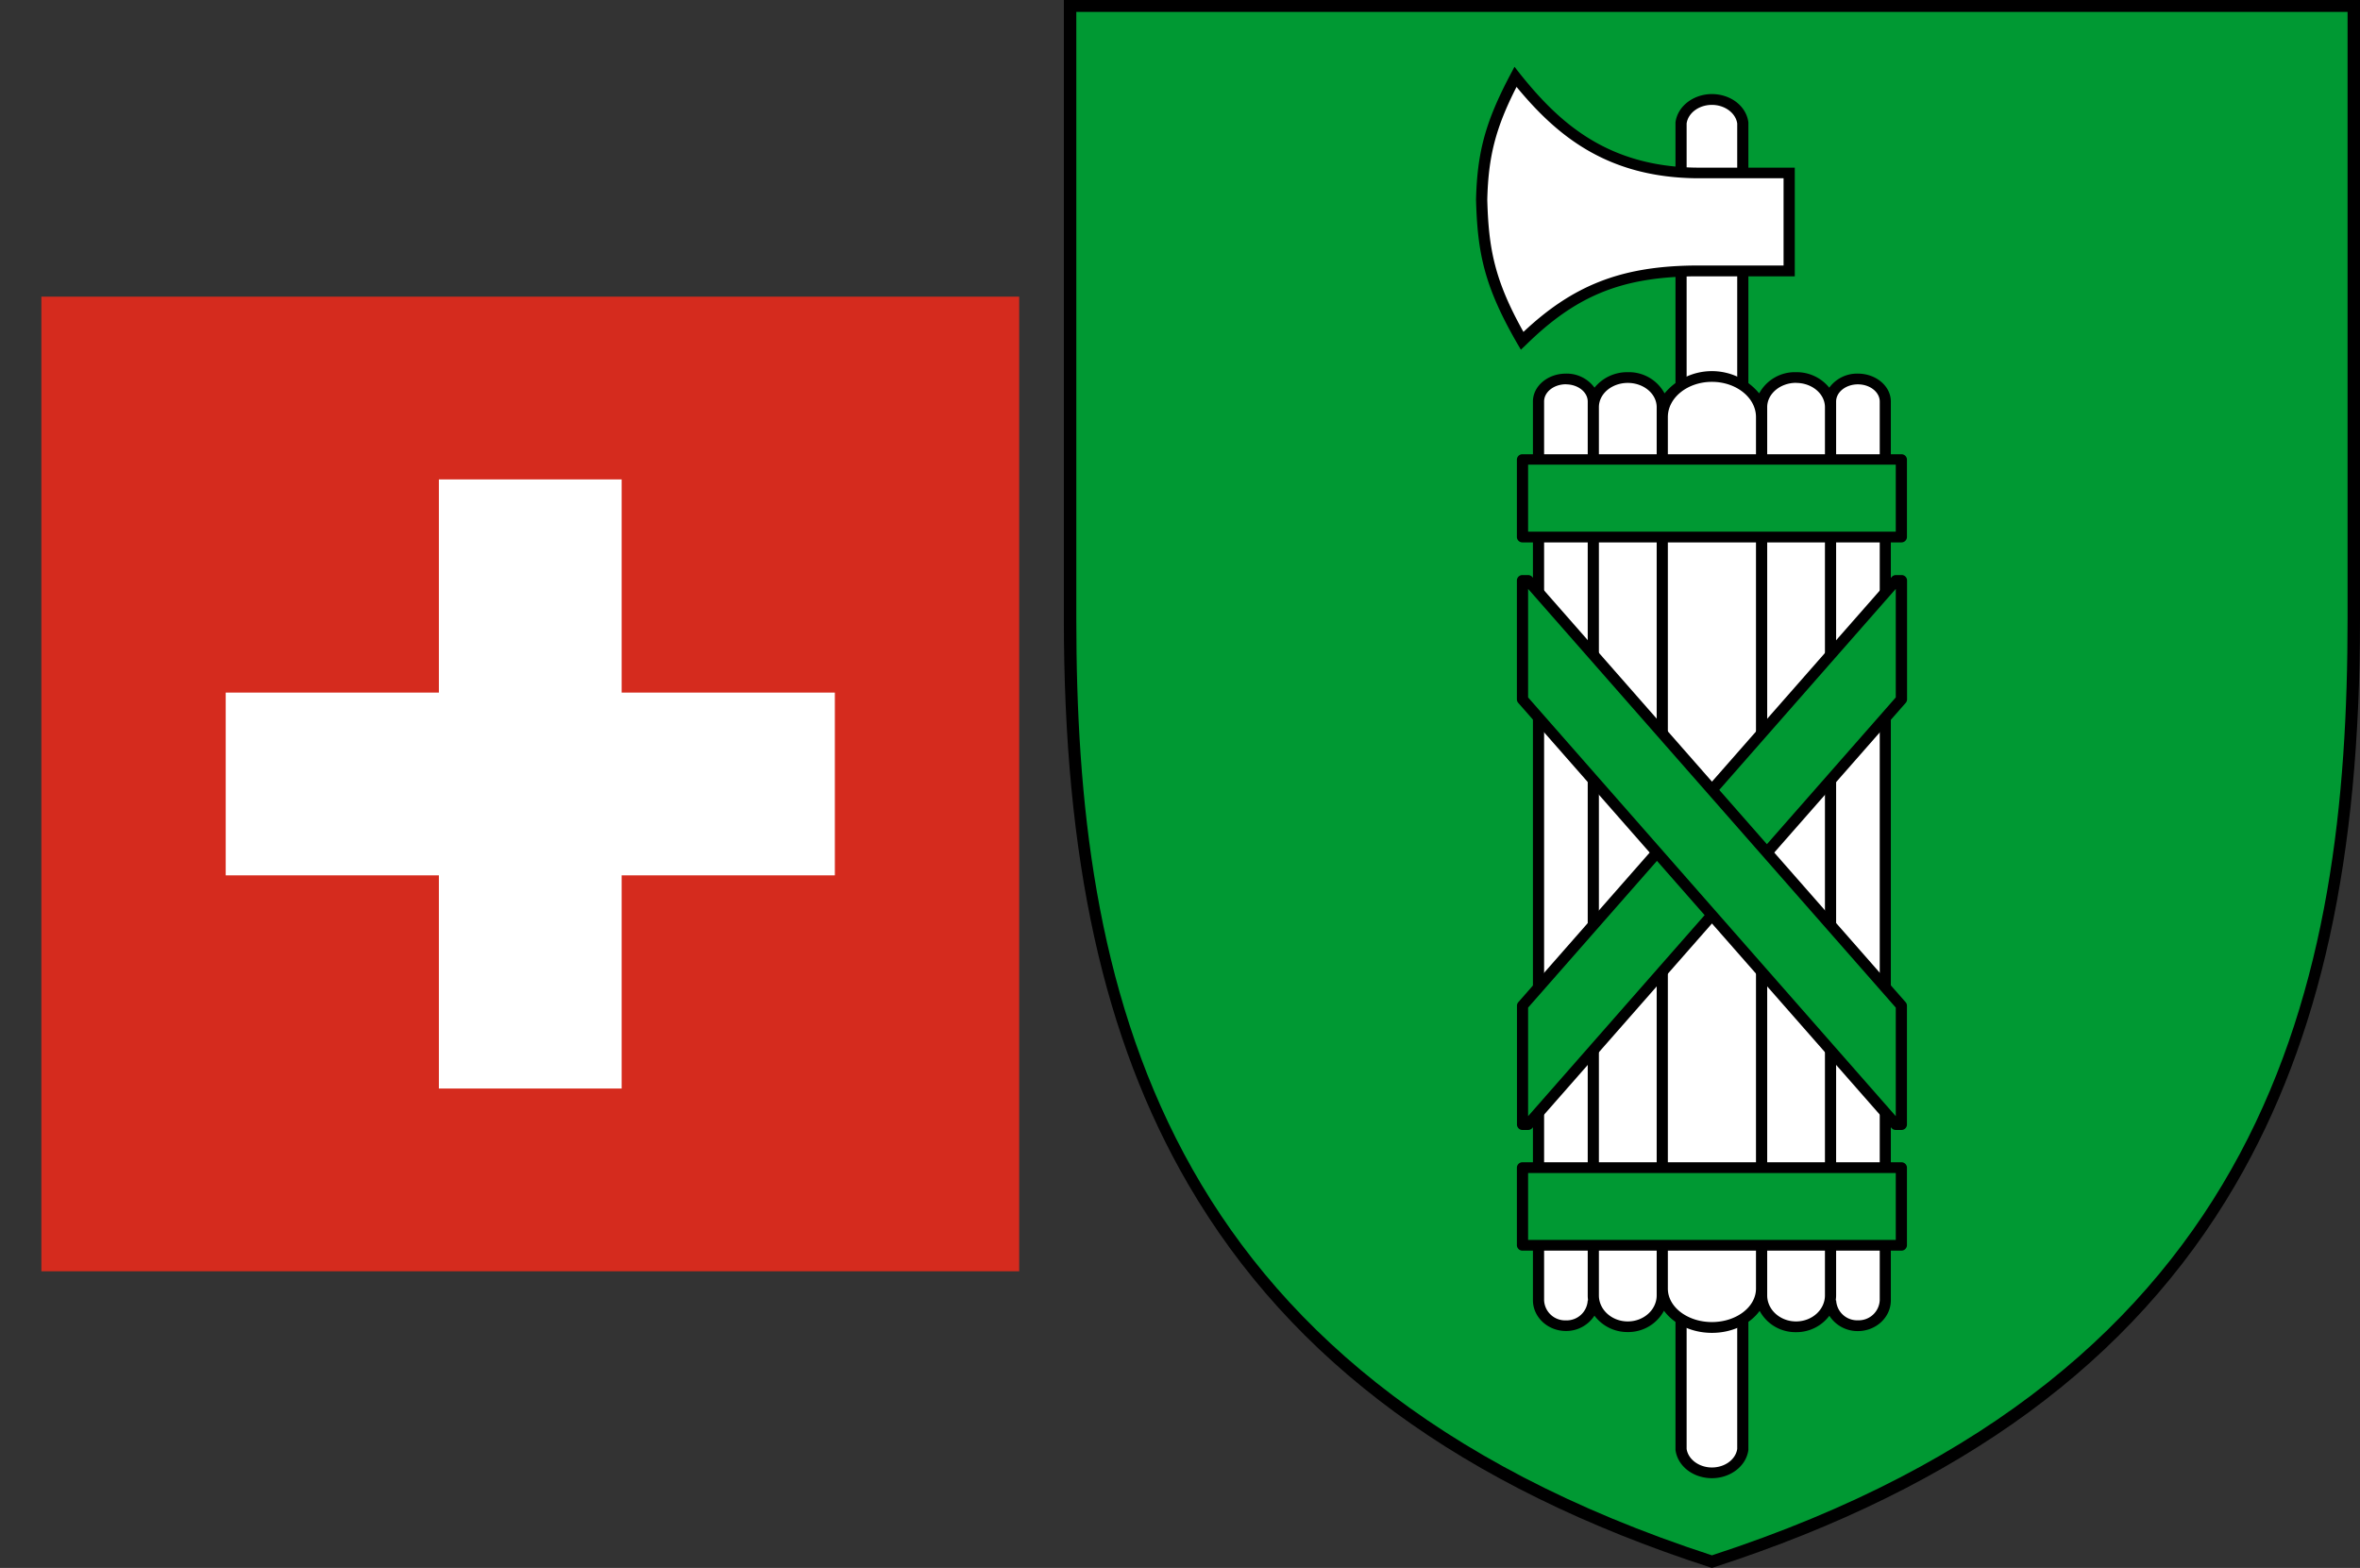 <svg xmlns="http://www.w3.org/2000/svg" viewBox="0 0 640 425.2">
  <rect x="0" y="0" width="640" height="425.2" fill="#333333" stroke="none"/>
  <defs>
    <style>
      .a {
        fill: #d52b1e;
      }

      .a, .b {
        fill-rule: evenodd;
      }

      .b, .d {
        fill: #fff;
      }

      .c {
        fill: #093;
      }
    </style>
  </defs>
  <title>st.-gallen</title>
  <g>
    <path class="a" d="M11.22,80.45H276.39v264.3H11.22Z"/>
    <polygon class="b" points="226.4 187.82 168.58 187.82 168.58 130.01 119.02 130.01 119.02 187.82 61.21 187.82 61.21 237.38 119.02 237.38 119.02 295.19 168.58 295.19 168.58 237.38 226.4 237.38 226.4 187.82"/>
  </g>
  <g>
    <g>
      <path class="c" d="M290.19,1.62H638.31V167.84c0,112.35-31.42,209.38-174.06,255.65-142.64-46.27-174.06-143.3-174.06-255.65Z"/>
      <path d="M464.25,425.2l-.54-.18c-67.19-21.79-113.46-55.74-141.45-103.79-23-39.52-33.76-88.26-33.76-153.39V0H640V167.84c0,65.13-10.73,113.87-33.75,153.39-28,48-74.27,82-141.46,103.79ZM291.88,3.23V167.84c0,97.81,20.48,204.44,172.37,253.94,151.89-49.5,172.38-156.13,172.38-253.94V3.23Z"/>
    </g>
    <g>
      <path class="d" d="M455.87,33.39c.51-3.94,4.67-6.79,9.3-6.36,3.93.37,7,3,7.46,6.36V393c-.5,3.94-4.67,6.79-9.29,6.36-3.93-.37-7-3-7.47-6.36Z"/>
      <path d="M464.25,400.86a9.51,9.51,0,0,1-1.06-.05c-4.67-.43-8.3-3.57-8.82-7.62v-360c.6-4.71,5.51-8.13,10.94-7.63,4.68.44,8.31,3.57,8.83,7.63v360C473.57,397.59,469.25,400.86,464.25,400.86Zm-6.86-7.94c.38,2.61,2.93,4.7,6.09,5,3.78.35,7.18-1.89,7.63-5V33.48c-.38-2.61-2.93-4.7-6.09-5-3.78-.35-7.18,1.89-7.63,5Z"/>
    </g>
    <g>
      <path class="d" d="M432.08,352.63a7.45,7.45,0,0,1-14.86,0V108.89c0-3.38,3.33-6.12,7.44-6.12s7.42,2.74,7.42,6.12v242.4c0,4.7,4.19,8.51,9.35,8.51s9.36-3.81,9.36-8.51V110.42c0-4.44-4.19-8-9.36-8s-9.35,3.6-9.35,8m64.34,242.21a7.45,7.45,0,0,0,14.86,0V108.89c0-3.38-3.33-6.12-7.43-6.12s-7.43,2.74-7.43,6.12v242.4c0,4.7-4.19,8.51-9.35,8.51s-9.35-3.81-9.35-8.51V110.42c0-4.44,4.18-8,9.35-8s9.35,3.6,9.35,8m-45.63,2.68c0-6.08,6-11,13.46-11s13.47,4.92,13.47,11V349.47c0,5.81-6,10.53-13.47,10.53s-13.46-4.72-13.46-10.53m34.41-276V46.88H460.26c-24.94-.19-38.4-12.44-49.27-26-6.89,13-8.88,21-9.18,33.3.4,14.36,2.19,23.07,11,38.28,13.87-13.59,26.63-18.66,46.19-19Z"/>
      <path d="M464.25,361.45c-5.52,0-10.36-2.4-13-6a11,11,0,0,1-9.86,5.78,11.15,11.15,0,0,1-9-4.45,9.1,9.1,0,0,1-7.74,4.16h0c-4.92,0-8.93-3.75-8.94-8.34V108.89c0-4.18,4-7.57,8.95-7.57h0a9.33,9.33,0,0,1,7.75,3.81,11.38,11.38,0,0,1,9-4.2,11,11,0,0,1,10,5.75,16.65,16.65,0,0,1,25.66,0,11,11,0,0,1,10-5.75,11.36,11.36,0,0,1,9,4.2,9.33,9.33,0,0,1,7.75-3.81h0c4.93,0,8.95,3.39,8.95,7.57V352.63c0,4.59-4,8.33-8.94,8.34h0a9.08,9.08,0,0,1-7.73-4.16,11.17,11.17,0,0,1-9.05,4.45,11,11,0,0,1-9.86-5.78C474.61,359.05,469.78,361.45,464.25,361.45Zm-11.95-12c0,5,5.36,9.07,11.95,9.07s11.95-4.07,11.95-9.07V113.1c0-5.26-5.36-9.55-11.95-9.55s-11.95,4.29-11.95,9.55Zm34.77-245.63c-4.32,0-7.83,3-7.83,6.58V351.29c0,3.89,3.51,7.06,7.83,7.06s7.83-3.17,7.83-7.06V110.42C494.9,106.79,491.39,103.84,487.07,103.84Zm-53.47,6.58V351.29c0,3.89,3.51,7.06,7.83,7.06s7.84-3.17,7.84-7.06V110.42c0-3.63-3.52-6.58-7.84-6.58S433.6,106.79,433.6,110.42Zm64.34,242.21a5.69,5.69,0,0,0,5.91,5.43h0a5.71,5.71,0,0,0,5.91-5.43V108.89c0-2.57-2.66-4.66-5.92-4.66h0c-3.26,0-5.91,2.09-5.91,4.66v242.4a10,10,0,0,1-.1,1.34Zm-73.29-248.4c-3.26,0-5.91,2.09-5.91,4.66V352.63a5.7,5.7,0,0,0,5.91,5.43h0a5.71,5.71,0,0,0,5.92-5.43h.09a9.94,9.94,0,0,1-.09-1.34V108.89c0-2.57-2.66-4.66-5.91-4.66Zm-12.21-9.38-1-1.71c-9.06-15.71-10.76-24.71-11.16-38.95.32-13,2.59-21.22,9.34-34l1.09-2.06L412.19,20c10.49,13.11,23.58,25.27,48.08,25.46h26.45V74.94H459c-19.4.28-31.63,5.3-45.1,18.51Zm-1.17-71.28c-5.69,11.18-7.66,18.91-7.94,30.62.36,13.15,1.9,21.7,9.81,35.84,13.42-12.64,26.43-17.72,45.8-18h24.74V48.34H460.26C435.6,48.15,422,36.55,411.27,23.57Z"/>
    </g>
    <g>
      <path class="c" d="M412.88,124.59H515.62v21H412.88Zm0,192.06H515.62V337.7H412.88Zm0-11.68h1.5L515.62,189.66V157.41h-1.49L412.88,272.72Z"/>
      <path d="M515.62,339.15H412.88a1.49,1.49,0,0,1-1.52-1.45V316.65a1.49,1.49,0,0,1,1.52-1.46H515.62a1.49,1.49,0,0,1,1.52,1.46V337.7A1.49,1.49,0,0,1,515.62,339.15ZM414.4,336.24h99.71V318.1H414.4Zm0-29.81h-1.5a1.49,1.49,0,0,1-1.52-1.46V272.72a1.45,1.45,0,0,1,.36-.94L513,156.47a1.52,1.52,0,0,1,1.16-.52h1.49a1.49,1.49,0,0,1,1.52,1.46v32.25a1.45,1.45,0,0,1-.36.94L415.54,305.91A1.55,1.55,0,0,1,414.38,306.43Zm0-33.18v29.44l99.71-113.56V159.69ZM515.62,147.09H412.88a1.49,1.49,0,0,1-1.52-1.45v-21a1.49,1.49,0,0,1,1.52-1.46H515.62a1.49,1.49,0,0,1,1.52,1.46v21A1.49,1.49,0,0,1,515.62,147.09ZM414.4,144.18h99.71V126H414.4Z"/>
    </g>
    <g>
      <path class="c" d="M412.88,157.41h1.5L515.62,272.72V305h-1.49L412.88,189.66Z"/>
      <path d="M515.62,306.43h-1.49a1.52,1.52,0,0,1-1.16-.52L411.72,190.6a1.45,1.45,0,0,1-.36-.94V157.41a1.49,1.49,0,0,1,1.52-1.46h1.5a1.55,1.55,0,0,1,1.16.52L516.78,271.78a1.45,1.45,0,0,1,.36.94V305A1.49,1.49,0,0,1,515.62,306.43ZM414.4,189.13l99.71,113.56V273.25L414.4,159.69Z"/>
    </g>
  </g>
</svg>
